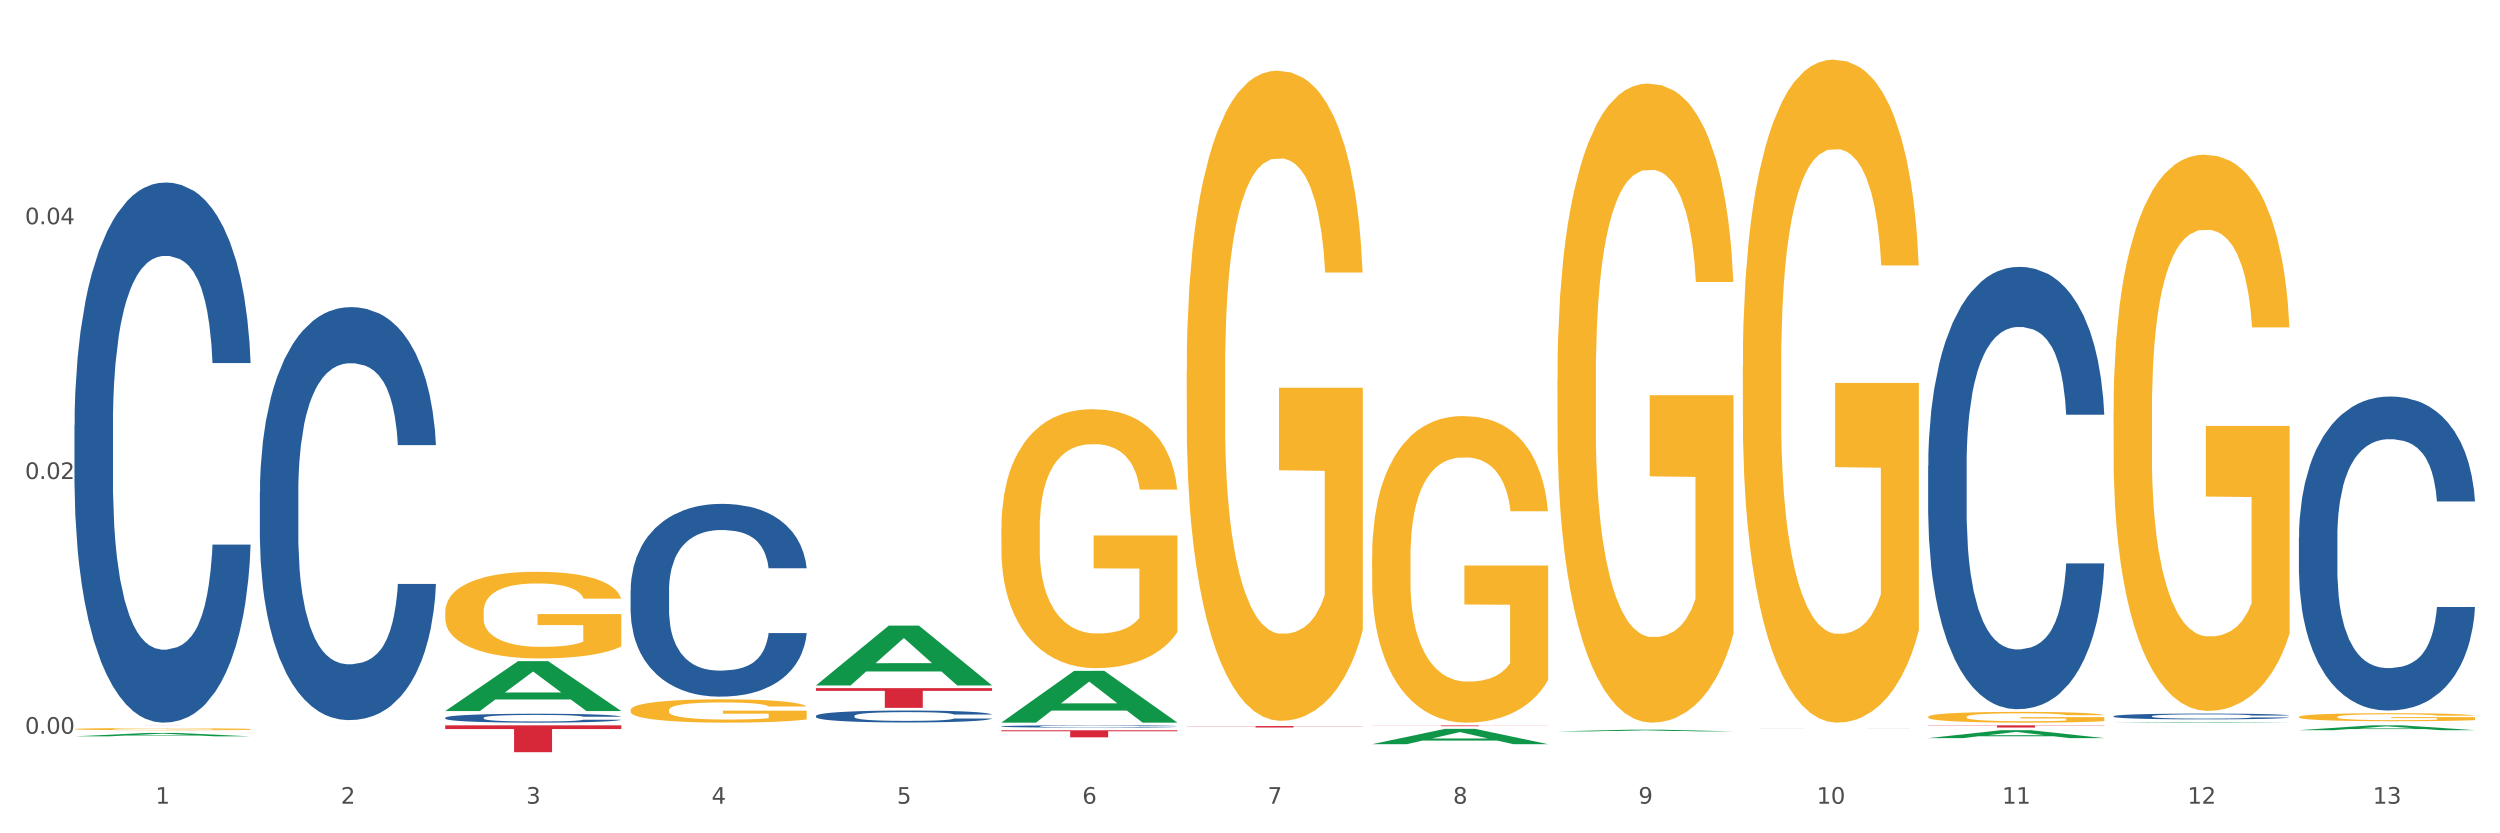 <?xml version="1.0" encoding="utf-8" standalone="no"?>
<!DOCTYPE svg PUBLIC "-//W3C//DTD SVG 1.1//EN"
  "http://www.w3.org/Graphics/SVG/1.1/DTD/svg11.dtd">
<svg xmlns:xlink="http://www.w3.org/1999/xlink" width="1080pt" height="360pt" viewBox="0 0 1080 360" xmlns="http://www.w3.org/2000/svg" version="1.1">
 <rect x="0" y="0" width="1080" height="360" fill="#333333" stroke="none"/>
 <defs>
  <style type="text/css">*{stroke-linejoin: round; stroke-linecap: butt}</style>
 </defs>
 <g id="figure_1">
  <g id="patch_1">
   <path d="M 0 360 
L 1080 360 
L 1080 0 
L 0 0 
z
" style="fill: #ffffff; stroke: #ffffff; stroke-linejoin: miter"/>
  </g>
  <g id="axes_1">
   <g id="matplotlib.axis_1">
    <g id="xtick_1">
     <g id="text_1">
      <!-- 1 -->
      <g style="fill: #4d4d4d" transform="translate(67.159 347.204) scale(0.096 -0.096)">
       <defs>
        <path id="DejaVuSans-31" d="M 794 531 
L 1825 531 
L 1825 4091 
L 703 3866 
L 703 4441 
L 1819 4666 
L 2450 4666 
L 2450 531 
L 3481 531 
L 3481 0 
L 794 0 
L 794 531 
z
" transform="scale(0.016)"/>
       </defs>
       <use xlink:href="#DejaVuSans-31"/>
      </g>
     </g>
    </g>
    <g id="xtick_2">
     <g id="text_2">
      <!-- 2 -->
      <g style="fill: #4d4d4d" transform="translate(147.238 347.204) scale(0.096 -0.096)">
       <defs>
        <path id="DejaVuSans-32" d="M 1228 531 
L 3431 531 
L 3431 0 
L 469 0 
L 469 531 
Q 828 903 1448 1529 
Q 2069 2156 2228 2338 
Q 2531 2678 2651 2914 
Q 2772 3150 2772 3378 
Q 2772 3750 2511 3984 
Q 2250 4219 1831 4219 
Q 1534 4219 1204 4116 
Q 875 4013 500 3803 
L 500 4441 
Q 881 4594 1212 4672 
Q 1544 4750 1819 4750 
Q 2544 4750 2975 4387 
Q 3406 4025 3406 3419 
Q 3406 3131 3298 2873 
Q 3191 2616 2906 2266 
Q 2828 2175 2409 1742 
Q 1991 1309 1228 531 
z
" transform="scale(0.016)"/>
       </defs>
       <use xlink:href="#DejaVuSans-32"/>
      </g>
     </g>
    </g>
    <g id="xtick_3">
     <g id="text_3">
      <!-- 3 -->
      <g style="fill: #4d4d4d" transform="translate(227.317 347.204) scale(0.096 -0.096)">
       <defs>
        <path id="DejaVuSans-33" d="M 2597 2516 
Q 3050 2419 3304 2112 
Q 3559 1806 3559 1356 
Q 3559 666 3084 287 
Q 2609 -91 1734 -91 
Q 1441 -91 1130 -33 
Q 819 25 488 141 
L 488 750 
Q 750 597 1062 519 
Q 1375 441 1716 441 
Q 2309 441 2620 675 
Q 2931 909 2931 1356 
Q 2931 1769 2642 2001 
Q 2353 2234 1838 2234 
L 1294 2234 
L 1294 2753 
L 1863 2753 
Q 2328 2753 2575 2939 
Q 2822 3125 2822 3475 
Q 2822 3834 2567 4026 
Q 2313 4219 1838 4219 
Q 1578 4219 1281 4162 
Q 984 4106 628 3988 
L 628 4550 
Q 988 4650 1302 4700 
Q 1616 4750 1894 4750 
Q 2613 4750 3031 4423 
Q 3450 4097 3450 3541 
Q 3450 3153 3228 2886 
Q 3006 2619 2597 2516 
z
" transform="scale(0.016)"/>
       </defs>
       <use xlink:href="#DejaVuSans-33"/>
      </g>
     </g>
    </g>
    <g id="xtick_4">
     <g id="text_4">
      <!-- 4 -->
      <g style="fill: #4d4d4d" transform="translate(307.396 347.204) scale(0.096 -0.096)">
       <defs>
        <path id="DejaVuSans-34" d="M 2419 4116 
L 825 1625 
L 2419 1625 
L 2419 4116 
z
M 2253 4666 
L 3047 4666 
L 3047 1625 
L 3713 1625 
L 3713 1100 
L 3047 1100 
L 3047 0 
L 2419 0 
L 2419 1100 
L 313 1100 
L 313 1709 
L 2253 4666 
z
" transform="scale(0.016)"/>
       </defs>
       <use xlink:href="#DejaVuSans-34"/>
      </g>
     </g>
    </g>
    <g id="xtick_5">
     <g id="text_5">
      <!-- 5 -->
      <g style="fill: #4d4d4d" transform="translate(387.475 347.204) scale(0.096 -0.096)">
       <defs>
        <path id="DejaVuSans-35" d="M 691 4666 
L 3169 4666 
L 3169 4134 
L 1269 4134 
L 1269 2991 
Q 1406 3038 1543 3061 
Q 1681 3084 1819 3084 
Q 2600 3084 3056 2656 
Q 3513 2228 3513 1497 
Q 3513 744 3044 326 
Q 2575 -91 1722 -91 
Q 1428 -91 1123 -41 
Q 819 9 494 109 
L 494 744 
Q 775 591 1075 516 
Q 1375 441 1709 441 
Q 2250 441 2565 725 
Q 2881 1009 2881 1497 
Q 2881 1984 2565 2268 
Q 2250 2553 1709 2553 
Q 1456 2553 1204 2497 
Q 953 2441 691 2322 
L 691 4666 
z
" transform="scale(0.016)"/>
       </defs>
       <use xlink:href="#DejaVuSans-35"/>
      </g>
     </g>
    </g>
    <g id="xtick_6">
     <g id="text_6">
      <!-- 6 -->
      <g style="fill: #4d4d4d" transform="translate(467.554 347.204) scale(0.096 -0.096)">
       <defs>
        <path id="DejaVuSans-36" d="M 2113 2584 
Q 1688 2584 1439 2293 
Q 1191 2003 1191 1497 
Q 1191 994 1439 701 
Q 1688 409 2113 409 
Q 2538 409 2786 701 
Q 3034 994 3034 1497 
Q 3034 2003 2786 2293 
Q 2538 2584 2113 2584 
z
M 3366 4563 
L 3366 3988 
Q 3128 4100 2886 4159 
Q 2644 4219 2406 4219 
Q 1781 4219 1451 3797 
Q 1122 3375 1075 2522 
Q 1259 2794 1537 2939 
Q 1816 3084 2150 3084 
Q 2853 3084 3261 2657 
Q 3669 2231 3669 1497 
Q 3669 778 3244 343 
Q 2819 -91 2113 -91 
Q 1303 -91 875 529 
Q 447 1150 447 2328 
Q 447 3434 972 4092 
Q 1497 4750 2381 4750 
Q 2619 4750 2861 4703 
Q 3103 4656 3366 4563 
z
" transform="scale(0.016)"/>
       </defs>
       <use xlink:href="#DejaVuSans-36"/>
      </g>
     </g>
    </g>
    <g id="xtick_7">
     <g id="text_7">
      <!-- 7 -->
      <g style="fill: #4d4d4d" transform="translate(547.634 347.204) scale(0.096 -0.096)">
       <defs>
        <path id="DejaVuSans-37" d="M 525 4666 
L 3525 4666 
L 3525 4397 
L 1831 0 
L 1172 0 
L 2766 4134 
L 525 4134 
L 525 4666 
z
" transform="scale(0.016)"/>
       </defs>
       <use xlink:href="#DejaVuSans-37"/>
      </g>
     </g>
    </g>
    <g id="xtick_8">
     <g id="text_8">
      <!-- 8 -->
      <g style="fill: #4d4d4d" transform="translate(627.713 347.204) scale(0.096 -0.096)">
       <defs>
        <path id="DejaVuSans-38" d="M 2034 2216 
Q 1584 2216 1326 1975 
Q 1069 1734 1069 1313 
Q 1069 891 1326 650 
Q 1584 409 2034 409 
Q 2484 409 2743 651 
Q 3003 894 3003 1313 
Q 3003 1734 2745 1975 
Q 2488 2216 2034 2216 
z
M 1403 2484 
Q 997 2584 770 2862 
Q 544 3141 544 3541 
Q 544 4100 942 4425 
Q 1341 4750 2034 4750 
Q 2731 4750 3128 4425 
Q 3525 4100 3525 3541 
Q 3525 3141 3298 2862 
Q 3072 2584 2669 2484 
Q 3125 2378 3379 2068 
Q 3634 1759 3634 1313 
Q 3634 634 3220 271 
Q 2806 -91 2034 -91 
Q 1263 -91 848 271 
Q 434 634 434 1313 
Q 434 1759 690 2068 
Q 947 2378 1403 2484 
z
M 1172 3481 
Q 1172 3119 1398 2916 
Q 1625 2713 2034 2713 
Q 2441 2713 2670 2916 
Q 2900 3119 2900 3481 
Q 2900 3844 2670 4047 
Q 2441 4250 2034 4250 
Q 1625 4250 1398 4047 
Q 1172 3844 1172 3481 
z
" transform="scale(0.016)"/>
       </defs>
       <use xlink:href="#DejaVuSans-38"/>
      </g>
     </g>
    </g>
    <g id="xtick_9">
     <g id="text_9">
      <!-- 9 -->
      <g style="fill: #4d4d4d" transform="translate(707.792 347.204) scale(0.096 -0.096)">
       <defs>
        <path id="DejaVuSans-39" d="M 703 97 
L 703 672 
Q 941 559 1184 500 
Q 1428 441 1663 441 
Q 2288 441 2617 861 
Q 2947 1281 2994 2138 
Q 2813 1869 2534 1725 
Q 2256 1581 1919 1581 
Q 1219 1581 811 2004 
Q 403 2428 403 3163 
Q 403 3881 828 4315 
Q 1253 4750 1959 4750 
Q 2769 4750 3195 4129 
Q 3622 3509 3622 2328 
Q 3622 1225 3098 567 
Q 2575 -91 1691 -91 
Q 1453 -91 1209 -44 
Q 966 3 703 97 
z
M 1959 2075 
Q 2384 2075 2632 2365 
Q 2881 2656 2881 3163 
Q 2881 3666 2632 3958 
Q 2384 4250 1959 4250 
Q 1534 4250 1286 3958 
Q 1038 3666 1038 3163 
Q 1038 2656 1286 2365 
Q 1534 2075 1959 2075 
z
" transform="scale(0.016)"/>
       </defs>
       <use xlink:href="#DejaVuSans-39"/>
      </g>
     </g>
    </g>
    <g id="xtick_10">
     <g id="text_10">
      <!-- 10 -->
      <g style="fill: #4d4d4d" transform="translate(784.817 347.204) scale(0.096 -0.096)">
       <defs>
        <path id="DejaVuSans-30" d="M 2034 4250 
Q 1547 4250 1301 3770 
Q 1056 3291 1056 2328 
Q 1056 1369 1301 889 
Q 1547 409 2034 409 
Q 2525 409 2770 889 
Q 3016 1369 3016 2328 
Q 3016 3291 2770 3770 
Q 2525 4250 2034 4250 
z
M 2034 4750 
Q 2819 4750 3233 4129 
Q 3647 3509 3647 2328 
Q 3647 1150 3233 529 
Q 2819 -91 2034 -91 
Q 1250 -91 836 529 
Q 422 1150 422 2328 
Q 422 3509 836 4129 
Q 1250 4750 2034 4750 
z
" transform="scale(0.016)"/>
       </defs>
       <use xlink:href="#DejaVuSans-31"/>
       <use xlink:href="#DejaVuSans-30" transform="translate(63.623 0)"/>
      </g>
     </g>
    </g>
    <g id="xtick_11">
     <g id="text_11">
      <!-- 11 -->
      <g style="fill: #4d4d4d" transform="translate(864.896 347.204) scale(0.096 -0.096)">
       <use xlink:href="#DejaVuSans-31"/>
       <use xlink:href="#DejaVuSans-31" transform="translate(63.623 0)"/>
      </g>
     </g>
    </g>
    <g id="xtick_12">
     <g id="text_12">
      <!-- 12 -->
      <g style="fill: #4d4d4d" transform="translate(944.975 347.204) scale(0.096 -0.096)">
       <use xlink:href="#DejaVuSans-31"/>
       <use xlink:href="#DejaVuSans-32" transform="translate(63.623 0)"/>
      </g>
     </g>
    </g>
    <g id="xtick_13">
     <g id="text_13">
      <!-- 13 -->
      <g style="fill: #4d4d4d" transform="translate(1025.054 347.204) scale(0.096 -0.096)">
       <use xlink:href="#DejaVuSans-31"/>
       <use xlink:href="#DejaVuSans-33" transform="translate(63.623 0)"/>
      </g>
     </g>
    </g>
    <g id="xtick_14"/>
    <g id="xtick_15"/>
    <g id="xtick_16"/>
    <g id="xtick_17"/>
    <g id="xtick_18"/>
    <g id="xtick_19"/>
    <g id="xtick_20"/>
    <g id="xtick_21"/>
    <g id="xtick_22"/>
    <g id="xtick_23"/>
    <g id="xtick_24"/>
    <g id="xtick_25"/>
   </g>
   <g id="matplotlib.axis_2">
    <g id="ytick_1">
     <g id="text_14">
      <!-- 0.00 -->
      <g style="fill: #4d4d4d" transform="translate(10.8 316.981) scale(0.096 -0.096)">
       <defs>
        <path id="DejaVuSans-2e" d="M 684 794 
L 1344 794 
L 1344 0 
L 684 0 
L 684 794 
z
" transform="scale(0.016)"/>
       </defs>
       <use xlink:href="#DejaVuSans-30"/>
       <use xlink:href="#DejaVuSans-2e" transform="translate(63.623 0)"/>
       <use xlink:href="#DejaVuSans-30" transform="translate(95.41 0)"/>
       <use xlink:href="#DejaVuSans-30" transform="translate(159.033 0)"/>
      </g>
     </g>
    </g>
    <g id="ytick_2">
     <g id="text_15">
      <!-- 0.02 -->
      <g style="fill: #4d4d4d" transform="translate(10.8 206.929) scale(0.096 -0.096)">
       <use xlink:href="#DejaVuSans-30"/>
       <use xlink:href="#DejaVuSans-2e" transform="translate(63.623 0)"/>
       <use xlink:href="#DejaVuSans-30" transform="translate(95.41 0)"/>
       <use xlink:href="#DejaVuSans-32" transform="translate(159.033 0)"/>
      </g>
     </g>
    </g>
    <g id="ytick_3">
     <g id="text_16">
      <!-- 0.04 -->
      <g style="fill: #4d4d4d" transform="translate(10.8 96.877) scale(0.096 -0.096)">
       <use xlink:href="#DejaVuSans-30"/>
       <use xlink:href="#DejaVuSans-2e" transform="translate(63.623 0)"/>
       <use xlink:href="#DejaVuSans-30" transform="translate(95.41 0)"/>
       <use xlink:href="#DejaVuSans-34" transform="translate(159.033 0)"/>
      </g>
     </g>
    </g>
    <g id="ytick_4"/>
    <g id="ytick_5"/>
    <g id="ytick_6"/>
   </g>
   <g id="PolyCollection_1">
    <path d="M 32.175 318.101 
L 32.253 318.1 
L 63.625 316.622 
L 76.644 316.621 
L 108.25 318.104 
L 93.192 318.104 
L 86.369 317.759 
L 53.978 317.759 
L 53.743 317.764 
L 47.155 318.104 
L 32.175 318.104 
L 32.175 318.101 
L 58.056 317.552 
L 82.291 317.551 
L 70.291 316.937 
L 70.134 316.934 
L 69.977 316.938 
L 57.978 317.551 
L 58.056 317.552 
L 32.175 318.101 
z
" clip-path="url(#p689930f417)" style="fill: #109648"/>
    <path d="M 432.571 228.469 
L 432.661 228.367 
L 432.661 224.689 
L 432.84 221.522 
L 433.738 213.86 
L 435.086 207.526 
L 436.074 204.155 
L 437.062 201.396 
L 438.229 198.638 
L 439.666 195.778 
L 442.271 191.589 
L 443.888 189.443 
L 445.864 187.196 
L 449.456 183.927 
L 452.061 182.088 
L 454.756 180.555 
L 459.157 178.717 
L 462.031 177.899 
L 465.085 177.286 
L 468.767 176.878 
L 471.551 176.775 
L 477.659 177.082 
L 482.868 178.001 
L 485.383 178.717 
L 488.617 179.942 
L 490.323 180.76 
L 493.108 182.394 
L 495.982 184.54 
L 497.958 186.379 
L 500.922 189.852 
L 503.167 193.326 
L 505.233 197.616 
L 506.311 200.579 
L 507.119 203.338 
L 507.838 206.505 
L 508.556 211.51 
L 492.389 211.51 
L 491.76 207.935 
L 490.772 204.563 
L 489.335 201.294 
L 488.078 199.251 
L 485.922 196.697 
L 483.946 195.062 
L 481.88 193.836 
L 479.366 192.815 
L 477.39 192.304 
L 474.605 191.895 
L 469.126 191.998 
L 465.444 192.815 
L 462.929 193.836 
L 461.312 194.756 
L 459.875 195.778 
L 458.258 197.208 
L 456.372 199.353 
L 455.025 201.294 
L 453.678 203.746 
L 452.6 206.198 
L 451.612 209.059 
L 450.804 212.123 
L 450.175 215.29 
L 449.636 219.173 
L 449.187 225.609 
L 449.187 239.605 
L 449.367 242.772 
L 449.816 246.961 
L 450.355 250.128 
L 451.253 253.908 
L 452.061 256.462 
L 453.588 260.139 
L 455.295 263.204 
L 456.642 265.145 
L 457.989 266.78 
L 460.324 269.028 
L 462.929 270.866 
L 465.174 271.99 
L 468.228 273.012 
L 470.294 273.42 
L 472.09 273.625 
L 476.491 273.625 
L 479.635 273.318 
L 483.138 272.603 
L 485.832 271.684 
L 488.078 270.56 
L 490.593 268.721 
L 492.209 266.984 
L 492.209 245.632 
L 472.45 245.53 
L 472.45 231.33 
L 508.646 231.33 
L 508.646 273.012 
L 507.119 275.157 
L 505.413 277.098 
L 503.616 278.835 
L 500.922 280.98 
L 497.688 283.024 
L 494.814 284.454 
L 491.76 285.68 
L 488.168 286.804 
L 483.497 287.825 
L 480.623 288.234 
L 477.03 288.54 
L 472.809 288.643 
L 469.126 288.438 
L 465.534 287.927 
L 461.761 287.008 
L 458.079 285.68 
L 455.295 284.352 
L 452.51 282.717 
L 449.546 280.572 
L 447.211 278.529 
L 445.415 276.69 
L 443.439 274.34 
L 441.283 271.275 
L 439.666 268.517 
L 438.229 265.656 
L 436.702 261.978 
L 435.625 258.811 
L 434.547 254.827 
L 433.918 251.864 
L 433.199 247.267 
L 432.661 240.831 
L 432.571 228.469 
z
" clip-path="url(#p689930f417)" style="fill: #f7b32b"/>
    <path d="M 512.65 160.315 
L 512.74 160.059 
L 512.74 150.824 
L 512.919 142.873 
L 513.818 123.634 
L 515.165 107.731 
L 516.153 99.266 
L 517.141 92.34 
L 518.308 85.414 
L 519.745 78.232 
L 522.35 67.715 
L 523.967 62.328 
L 525.943 56.685 
L 529.536 48.476 
L 532.14 43.859 
L 534.835 40.012 
L 539.236 35.394 
L 542.11 33.342 
L 545.164 31.803 
L 548.846 30.777 
L 551.631 30.521 
L 557.738 31.29 
L 562.948 33.599 
L 565.462 35.394 
L 568.696 38.473 
L 570.402 40.525 
L 573.187 44.629 
L 576.061 50.016 
L 578.037 54.633 
L 581.001 63.354 
L 583.246 72.076 
L 585.312 82.849 
L 586.39 90.288 
L 587.198 97.214 
L 587.917 105.165 
L 588.635 117.735 
L 572.468 117.735 
L 571.839 108.757 
L 570.851 100.292 
L 569.414 92.083 
L 568.157 86.953 
L 566.001 80.54 
L 564.025 76.436 
L 561.96 73.358 
L 559.445 70.793 
L 557.469 69.51 
L 554.684 68.484 
L 549.206 68.741 
L 545.523 70.793 
L 543.008 73.358 
L 541.391 75.667 
L 539.954 78.232 
L 538.338 81.823 
L 536.451 87.21 
L 535.104 92.083 
L 533.757 98.24 
L 532.679 104.396 
L 531.691 111.578 
L 530.883 119.274 
L 530.254 127.225 
L 529.715 136.973 
L 529.266 153.133 
L 529.266 188.275 
L 529.446 196.227 
L 529.895 206.744 
L 530.434 214.696 
L 531.332 224.187 
L 532.14 230.6 
L 533.667 239.834 
L 535.374 247.529 
L 536.721 252.403 
L 538.068 256.507 
L 540.403 262.15 
L 543.008 266.768 
L 545.254 269.589 
L 548.307 272.154 
L 550.373 273.18 
L 552.169 273.693 
L 556.571 273.693 
L 559.714 272.924 
L 563.217 271.128 
L 565.912 268.82 
L 568.157 265.998 
L 570.672 261.381 
L 572.289 257.02 
L 572.289 203.409 
L 552.529 203.153 
L 552.529 167.498 
L 588.725 167.498 
L 588.725 272.154 
L 587.198 277.541 
L 585.492 282.415 
L 583.695 286.775 
L 581.001 292.162 
L 577.767 297.292 
L 574.893 300.884 
L 571.839 303.962 
L 568.247 306.783 
L 563.576 309.348 
L 560.702 310.375 
L 557.109 311.144 
L 552.888 311.401 
L 549.206 310.888 
L 545.613 309.605 
L 541.841 307.296 
L 538.158 303.962 
L 535.374 300.627 
L 532.589 296.523 
L 529.625 291.136 
L 527.29 286.006 
L 525.494 281.389 
L 523.518 275.489 
L 521.362 267.794 
L 519.745 260.868 
L 518.308 253.686 
L 516.781 244.451 
L 515.704 236.499 
L 514.626 226.495 
L 513.997 219.056 
L 513.279 207.513 
L 512.74 191.353 
L 512.65 160.315 
z
" clip-path="url(#p689930f417)" style="fill: #f7b32b"/>
    <path d="M 592.729 240.936 
L 592.819 240.815 
L 592.819 236.46 
L 592.999 232.71 
L 593.897 223.638 
L 595.244 216.138 
L 596.232 212.146 
L 597.22 208.88 
L 598.388 205.614 
L 599.825 202.227 
L 602.429 197.268 
L 604.046 194.728 
L 606.022 192.066 
L 609.615 188.196 
L 612.219 186.018 
L 614.914 184.204 
L 619.315 182.026 
L 622.189 181.059 
L 625.243 180.333 
L 628.925 179.849 
L 631.71 179.728 
L 637.817 180.091 
L 643.027 181.18 
L 645.542 182.026 
L 648.775 183.478 
L 650.482 184.446 
L 653.266 186.381 
L 656.14 188.921 
L 658.116 191.099 
L 661.08 195.211 
L 663.325 199.324 
L 665.391 204.405 
L 666.469 207.913 
L 667.277 211.179 
L 667.996 214.929 
L 668.714 220.856 
L 652.547 220.856 
L 651.919 216.622 
L 650.931 212.63 
L 649.494 208.759 
L 648.236 206.34 
L 646.08 203.316 
L 644.105 201.381 
L 642.039 199.929 
L 639.524 198.719 
L 637.548 198.115 
L 634.764 197.631 
L 629.285 197.752 
L 625.602 198.719 
L 623.087 199.929 
L 621.471 201.018 
L 620.033 202.227 
L 618.417 203.921 
L 616.531 206.461 
L 615.183 208.759 
L 613.836 211.663 
L 612.758 214.566 
L 611.77 217.953 
L 610.962 221.582 
L 610.333 225.332 
L 609.794 229.928 
L 609.345 237.549 
L 609.345 254.121 
L 609.525 257.871 
L 609.974 262.83 
L 610.513 266.58 
L 611.411 271.056 
L 612.219 274.08 
L 613.746 278.435 
L 615.453 282.064 
L 616.8 284.362 
L 618.147 286.297 
L 620.483 288.959 
L 623.087 291.136 
L 625.333 292.467 
L 628.386 293.676 
L 630.452 294.16 
L 632.249 294.402 
L 636.65 294.402 
L 639.793 294.039 
L 643.296 293.192 
L 645.991 292.104 
L 648.236 290.773 
L 650.751 288.596 
L 652.368 286.539 
L 652.368 261.258 
L 632.608 261.137 
L 632.608 244.323 
L 668.804 244.323 
L 668.804 293.676 
L 667.277 296.217 
L 665.571 298.515 
L 663.774 300.571 
L 661.08 303.112 
L 657.847 305.531 
L 654.972 307.224 
L 651.919 308.676 
L 648.326 310.006 
L 643.655 311.216 
L 640.781 311.7 
L 637.189 312.063 
L 632.967 312.184 
L 629.285 311.942 
L 625.692 311.337 
L 621.92 310.248 
L 618.237 308.676 
L 615.453 307.103 
L 612.668 305.168 
L 609.705 302.628 
L 607.369 300.208 
L 605.573 298.031 
L 603.597 295.249 
L 601.441 291.62 
L 599.825 288.354 
L 598.388 284.967 
L 596.861 280.612 
L 595.783 276.862 
L 594.705 272.145 
L 594.076 268.637 
L 593.358 263.193 
L 592.819 255.573 
L 592.729 240.936 
z
" clip-path="url(#p689930f417)" style="fill: #f7b32b"/>
    <path d="M 672.808 163.672 
L 672.898 163.42 
L 672.898 154.342 
L 673.078 146.526 
L 673.976 127.615 
L 675.323 111.983 
L 676.311 103.662 
L 677.299 96.854 
L 678.467 90.046 
L 679.904 82.986 
L 682.508 72.648 
L 684.125 67.353 
L 686.101 61.806 
L 689.694 53.738 
L 692.299 49.199 
L 694.993 45.417 
L 699.394 40.878 
L 702.268 38.861 
L 705.322 37.348 
L 709.005 36.34 
L 711.789 36.088 
L 717.896 36.844 
L 723.106 39.113 
L 725.621 40.878 
L 728.854 43.904 
L 730.561 45.921 
L 733.345 49.955 
L 736.219 55.25 
L 738.195 59.789 
L 741.159 68.362 
L 743.405 76.935 
L 745.47 87.525 
L 746.548 94.837 
L 747.357 101.645 
L 748.075 109.461 
L 748.794 121.816 
L 732.626 121.816 
L 731.998 112.991 
L 731.01 104.67 
L 729.573 96.602 
L 728.315 91.559 
L 726.16 85.255 
L 724.184 81.221 
L 722.118 78.195 
L 719.603 75.674 
L 717.627 74.413 
L 714.843 73.405 
L 709.364 73.657 
L 705.681 75.674 
L 703.166 78.195 
L 701.55 80.465 
L 700.113 82.986 
L 698.496 86.516 
L 696.61 91.811 
L 695.263 96.602 
L 693.915 102.653 
L 692.837 108.705 
L 691.849 115.765 
L 691.041 123.329 
L 690.412 131.145 
L 689.873 140.727 
L 689.424 156.612 
L 689.424 191.155 
L 689.604 198.972 
L 690.053 209.31 
L 690.592 217.126 
L 691.49 226.455 
L 692.299 232.759 
L 693.825 241.836 
L 695.532 249.4 
L 696.879 254.191 
L 698.226 258.225 
L 700.562 263.772 
L 703.166 268.311 
L 705.412 271.085 
L 708.466 273.606 
L 710.531 274.615 
L 712.328 275.119 
L 716.729 275.119 
L 719.872 274.362 
L 723.375 272.597 
L 726.07 270.328 
L 728.315 267.555 
L 730.83 263.016 
L 732.447 258.73 
L 732.447 206.032 
L 712.687 205.78 
L 712.687 170.732 
L 748.883 170.732 
L 748.883 273.606 
L 747.357 278.901 
L 745.65 283.692 
L 743.854 287.978 
L 741.159 293.273 
L 737.926 298.316 
L 735.052 301.846 
L 731.998 304.872 
L 728.405 307.645 
L 723.735 310.167 
L 720.86 311.175 
L 717.268 311.932 
L 713.046 312.184 
L 709.364 311.68 
L 705.771 310.419 
L 701.999 308.15 
L 698.316 304.872 
L 695.532 301.594 
L 692.748 297.56 
L 689.784 292.265 
L 687.448 287.222 
L 685.652 282.683 
L 683.676 276.884 
L 681.52 269.32 
L 679.904 262.512 
L 678.467 255.452 
L 676.94 246.375 
L 675.862 238.558 
L 674.784 228.725 
L 674.155 221.412 
L 673.437 210.066 
L 672.898 194.181 
L 672.808 163.672 
z
" clip-path="url(#p689930f417)" style="fill: #f7b32b"/>
    <path d="M 752.887 158.116 
L 752.977 157.855 
L 752.977 148.438 
L 753.157 140.329 
L 754.055 120.711 
L 755.402 104.493 
L 756.39 95.862 
L 757.378 88.799 
L 758.546 81.736 
L 759.983 74.412 
L 762.588 63.688 
L 764.204 58.195 
L 766.18 52.44 
L 769.773 44.07 
L 772.378 39.361 
L 775.072 35.438 
L 779.473 30.729 
L 782.347 28.637 
L 785.401 27.067 
L 789.084 26.021 
L 791.868 25.759 
L 797.976 26.544 
L 803.185 28.898 
L 805.7 30.729 
L 808.933 33.868 
L 810.64 35.961 
L 813.424 40.146 
L 816.298 45.639 
L 818.274 50.348 
L 821.238 59.241 
L 823.484 68.135 
L 825.549 79.121 
L 826.627 86.706 
L 827.436 93.769 
L 828.154 101.878 
L 828.873 114.695 
L 812.706 114.695 
L 812.077 105.54 
L 811.089 96.908 
L 809.652 88.537 
L 808.394 83.306 
L 806.239 76.767 
L 804.263 72.581 
L 802.197 69.442 
L 799.682 66.827 
L 797.706 65.519 
L 794.922 64.473 
L 789.443 64.734 
L 785.76 66.827 
L 783.246 69.442 
L 781.629 71.797 
L 780.192 74.412 
L 778.575 78.074 
L 776.689 83.568 
L 775.342 88.537 
L 773.994 94.815 
L 772.917 101.093 
L 771.929 108.417 
L 771.12 116.264 
L 770.492 124.373 
L 769.953 134.313 
L 769.504 150.792 
L 769.504 186.628 
L 769.683 194.737 
L 770.132 205.461 
L 770.671 213.57 
L 771.569 223.248 
L 772.378 229.788 
L 773.905 239.204 
L 775.611 247.052 
L 776.958 252.022 
L 778.306 256.207 
L 780.641 261.961 
L 783.246 266.67 
L 785.491 269.547 
L 788.545 272.163 
L 790.611 273.209 
L 792.407 273.732 
L 796.808 273.732 
L 799.952 272.948 
L 803.454 271.117 
L 806.149 268.762 
L 808.394 265.885 
L 810.909 261.177 
L 812.526 256.73 
L 812.526 202.061 
L 792.766 201.799 
L 792.766 165.44 
L 828.963 165.44 
L 828.963 272.163 
L 827.436 277.656 
L 825.729 282.626 
L 823.933 287.073 
L 821.238 292.566 
L 818.005 297.797 
L 815.131 301.459 
L 812.077 304.598 
L 808.484 307.475 
L 803.814 310.091 
L 800.94 311.138 
L 797.347 311.922 
L 793.125 312.184 
L 789.443 311.661 
L 785.85 310.353 
L 782.078 307.999 
L 778.395 304.598 
L 775.611 301.198 
L 772.827 297.012 
L 769.863 291.519 
L 767.528 286.288 
L 765.731 281.58 
L 763.755 275.563 
L 761.6 267.716 
L 759.983 260.654 
L 758.546 253.33 
L 757.019 243.913 
L 755.941 235.804 
L 754.863 225.603 
L 754.235 218.017 
L 753.516 206.246 
L 752.977 189.767 
L 752.887 158.116 
z
" clip-path="url(#p689930f417)" style="fill: #f7b32b"/>
    <path d="M 832.967 309.681 
L 833.056 309.677 
L 833.056 309.524 
L 833.236 309.392 
L 834.134 309.074 
L 835.481 308.81 
L 836.469 308.67 
L 837.457 308.555 
L 838.625 308.441 
L 840.062 308.322 
L 842.667 308.147 
L 844.283 308.058 
L 846.259 307.965 
L 849.852 307.829 
L 852.457 307.752 
L 855.151 307.688 
L 859.552 307.612 
L 862.427 307.578 
L 865.48 307.553 
L 869.163 307.536 
L 871.947 307.531 
L 878.055 307.544 
L 883.264 307.582 
L 885.779 307.612 
L 889.012 307.663 
L 890.719 307.697 
L 893.503 307.765 
L 896.377 307.854 
L 898.353 307.931 
L 901.317 308.075 
L 903.563 308.22 
L 905.629 308.398 
L 906.706 308.521 
L 907.515 308.636 
L 908.233 308.768 
L 908.952 308.976 
L 892.785 308.976 
L 892.156 308.827 
L 891.168 308.687 
L 889.731 308.551 
L 888.474 308.466 
L 886.318 308.36 
L 884.342 308.292 
L 882.276 308.241 
L 879.761 308.198 
L 877.785 308.177 
L 875.001 308.16 
L 869.522 308.164 
L 865.84 308.198 
L 863.325 308.241 
L 861.708 308.279 
L 860.271 308.322 
L 858.654 308.381 
L 856.768 308.47 
L 855.421 308.551 
L 854.074 308.653 
L 852.996 308.755 
L 852.008 308.874 
L 851.199 309.001 
L 850.571 309.133 
L 850.032 309.295 
L 849.583 309.562 
L 849.583 310.144 
L 849.762 310.276 
L 850.211 310.45 
L 850.75 310.582 
L 851.648 310.739 
L 852.457 310.845 
L 853.984 310.998 
L 855.69 311.126 
L 857.038 311.207 
L 858.385 311.275 
L 860.72 311.368 
L 863.325 311.445 
L 865.57 311.491 
L 868.624 311.534 
L 870.69 311.551 
L 872.486 311.559 
L 876.887 311.559 
L 880.031 311.546 
L 883.534 311.517 
L 886.228 311.479 
L 888.474 311.432 
L 890.988 311.355 
L 892.605 311.283 
L 892.605 310.395 
L 872.845 310.391 
L 872.845 309.8 
L 909.042 309.8 
L 909.042 311.534 
L 907.515 311.623 
L 905.808 311.704 
L 904.012 311.776 
L 901.317 311.865 
L 898.084 311.95 
L 895.21 312.01 
L 892.156 312.061 
L 888.563 312.107 
L 883.893 312.15 
L 881.019 312.167 
L 877.426 312.18 
L 873.205 312.184 
L 869.522 312.175 
L 865.929 312.154 
L 862.157 312.116 
L 858.475 312.061 
L 855.69 312.005 
L 852.906 311.937 
L 849.942 311.848 
L 847.607 311.763 
L 845.81 311.687 
L 843.834 311.589 
L 841.679 311.462 
L 840.062 311.347 
L 838.625 311.228 
L 837.098 311.075 
L 836.02 310.943 
L 834.942 310.777 
L 834.314 310.654 
L 833.595 310.463 
L 833.056 310.195 
L 832.967 309.681 
z
" clip-path="url(#p689930f417)" style="fill: #f7b32b"/>
    <path d="M 913.046 177.861 
L 913.135 177.641 
L 913.135 169.741 
L 913.315 162.938 
L 914.213 146.479 
L 915.561 132.872 
L 916.549 125.63 
L 917.537 119.705 
L 918.704 113.78 
L 920.141 107.635 
L 922.746 98.637 
L 924.363 94.029 
L 926.339 89.201 
L 929.931 82.178 
L 932.536 78.228 
L 935.231 74.936 
L 939.632 70.986 
L 942.506 69.231 
L 945.559 67.914 
L 949.242 67.036 
L 952.026 66.817 
L 958.134 67.475 
L 963.343 69.45 
L 965.858 70.986 
L 969.092 73.62 
L 970.798 75.375 
L 973.582 78.887 
L 976.457 83.495 
L 978.433 87.445 
L 981.397 94.907 
L 983.642 102.368 
L 985.708 111.585 
L 986.786 117.949 
L 987.594 123.875 
L 988.312 130.678 
L 989.031 141.431 
L 972.864 141.431 
L 972.235 133.75 
L 971.247 126.508 
L 969.81 119.486 
L 968.553 115.097 
L 966.397 109.61 
L 964.421 106.099 
L 962.355 103.465 
L 959.84 101.271 
L 957.864 100.174 
L 955.08 99.296 
L 949.601 99.515 
L 945.919 101.271 
L 943.404 103.465 
L 941.787 105.441 
L 940.35 107.635 
L 938.733 110.707 
L 936.847 115.316 
L 935.5 119.486 
L 934.153 124.753 
L 933.075 130.019 
L 932.087 136.164 
L 931.279 142.748 
L 930.65 149.551 
L 930.111 157.89 
L 929.662 171.716 
L 929.662 201.781 
L 929.841 208.584 
L 930.291 217.582 
L 930.829 224.385 
L 931.728 232.505 
L 932.536 237.991 
L 934.063 245.891 
L 935.769 252.475 
L 937.117 256.645 
L 938.464 260.156 
L 940.799 264.984 
L 943.404 268.934 
L 945.649 271.348 
L 948.703 273.543 
L 950.769 274.421 
L 952.565 274.859 
L 956.966 274.859 
L 960.11 274.201 
L 963.613 272.665 
L 966.307 270.69 
L 968.553 268.276 
L 971.068 264.326 
L 972.684 260.595 
L 972.684 214.729 
L 952.925 214.509 
L 952.925 184.005 
L 989.121 184.005 
L 989.121 273.543 
L 987.594 278.151 
L 985.887 282.321 
L 984.091 286.052 
L 981.397 290.66 
L 978.163 295.049 
L 975.289 298.122 
L 972.235 300.755 
L 968.643 303.169 
L 963.972 305.364 
L 961.098 306.241 
L 957.505 306.9 
L 953.284 307.119 
L 949.601 306.68 
L 946.009 305.583 
L 942.236 303.608 
L 938.554 300.755 
L 935.769 297.902 
L 932.985 294.391 
L 930.021 289.782 
L 927.686 285.393 
L 925.89 281.443 
L 923.914 276.396 
L 921.758 269.812 
L 920.141 263.887 
L 918.704 257.742 
L 917.177 249.842 
L 916.099 243.039 
L 915.022 234.48 
L 914.393 228.116 
L 913.674 218.24 
L 913.135 204.415 
L 913.046 177.861 
z
" clip-path="url(#p689930f417)" style="fill: #f7b32b"/>
    <path d="M 993.125 309.708 
L 993.215 309.705 
L 993.215 309.59 
L 993.394 309.492 
L 994.292 309.254 
L 995.64 309.058 
L 996.628 308.953 
L 997.616 308.867 
L 998.783 308.782 
L 1000.22 308.693 
L 1002.825 308.563 
L 1004.442 308.497 
L 1006.418 308.427 
L 1010.01 308.325 
L 1012.615 308.268 
L 1015.31 308.221 
L 1019.711 308.164 
L 1022.585 308.138 
L 1025.639 308.119 
L 1029.321 308.107 
L 1032.105 308.103 
L 1038.213 308.113 
L 1043.422 308.141 
L 1045.937 308.164 
L 1049.171 308.202 
L 1050.877 308.227 
L 1053.662 308.278 
L 1056.536 308.344 
L 1058.512 308.401 
L 1061.476 308.509 
L 1063.721 308.617 
L 1065.787 308.75 
L 1066.865 308.842 
L 1067.673 308.928 
L 1068.392 309.026 
L 1069.11 309.181 
L 1052.943 309.181 
L 1052.314 309.07 
L 1051.326 308.966 
L 1049.889 308.864 
L 1048.632 308.801 
L 1046.476 308.722 
L 1044.5 308.671 
L 1042.434 308.633 
L 1039.92 308.601 
L 1037.944 308.585 
L 1035.159 308.573 
L 1029.68 308.576 
L 1025.998 308.601 
L 1023.483 308.633 
L 1021.866 308.661 
L 1020.429 308.693 
L 1018.813 308.737 
L 1016.926 308.804 
L 1015.579 308.864 
L 1014.232 308.94 
L 1013.154 309.017 
L 1012.166 309.105 
L 1011.358 309.2 
L 1010.729 309.299 
L 1010.19 309.419 
L 1009.741 309.619 
L 1009.741 310.053 
L 1009.921 310.152 
L 1010.37 310.282 
L 1010.909 310.38 
L 1011.807 310.497 
L 1012.615 310.577 
L 1014.142 310.691 
L 1015.849 310.786 
L 1017.196 310.846 
L 1018.543 310.897 
L 1020.878 310.967 
L 1023.483 311.024 
L 1025.728 311.058 
L 1028.782 311.09 
L 1030.848 311.103 
L 1032.644 311.109 
L 1037.045 311.109 
L 1040.189 311.1 
L 1043.692 311.077 
L 1046.386 311.049 
L 1048.632 311.014 
L 1051.147 310.957 
L 1052.763 310.903 
L 1052.763 310.24 
L 1033.004 310.237 
L 1033.004 309.797 
L 1069.2 309.797 
L 1069.2 311.09 
L 1067.673 311.157 
L 1065.967 311.217 
L 1064.17 311.271 
L 1061.476 311.337 
L 1058.242 311.401 
L 1055.368 311.445 
L 1052.314 311.483 
L 1048.722 311.518 
L 1044.051 311.55 
L 1041.177 311.563 
L 1037.584 311.572 
L 1033.363 311.575 
L 1029.68 311.569 
L 1026.088 311.553 
L 1022.315 311.525 
L 1018.633 311.483 
L 1015.849 311.442 
L 1013.064 311.391 
L 1010.1 311.325 
L 1007.765 311.261 
L 1005.969 311.204 
L 1003.993 311.131 
L 1001.837 311.036 
L 1000.22 310.951 
L 998.783 310.862 
L 997.256 310.748 
L 996.179 310.649 
L 995.101 310.526 
L 994.472 310.434 
L 993.754 310.291 
L 993.215 310.091 
L 993.125 309.708 
z
" clip-path="url(#p689930f417)" style="fill: #f7b32b"/>
    <path d="M 592.729 313.394 
L 668.804 313.394 
L 668.804 313.439 
L 638.879 313.439 
L 638.879 313.718 
L 622.474 313.718 
L 622.474 313.439 
L 592.729 313.439 
L 592.729 313.394 
L 592.729 313.394 
z
" clip-path="url(#p689930f417)" style="fill: #d62839"/>
    <path d="M 512.65 313.664 
L 588.725 313.664 
L 588.725 313.75 
L 558.8 313.75 
L 558.8 314.281 
L 542.395 314.281 
L 542.395 313.75 
L 512.65 313.75 
L 512.65 313.665 
L 512.65 313.664 
z
" clip-path="url(#p689930f417)" style="fill: #d62839"/>
    <path d="M 432.571 315.489 
L 508.646 315.489 
L 508.646 315.91 
L 478.721 315.913 
L 478.721 318.519 
L 462.316 318.519 
L 462.316 315.913 
L 432.571 315.91 
L 432.571 315.492 
L 432.571 315.489 
z
" clip-path="url(#p689930f417)" style="fill: #d62839"/>
    <path d="M 352.492 297.26 
L 428.567 297.26 
L 428.567 298.447 
L 398.641 298.455 
L 398.641 305.8 
L 382.237 305.8 
L 382.237 298.455 
L 352.492 298.447 
L 352.492 297.268 
L 352.492 297.26 
z
" clip-path="url(#p689930f417)" style="fill: #d62839"/>
    <path d="M 272.412 306.763 
L 272.502 306.754 
L 272.502 306.423 
L 272.682 306.137 
L 273.58 305.447 
L 274.927 304.876 
L 275.915 304.573 
L 276.903 304.324 
L 278.071 304.076 
L 279.508 303.818 
L 282.113 303.441 
L 283.729 303.247 
L 285.705 303.045 
L 289.298 302.75 
L 291.903 302.585 
L 294.597 302.447 
L 298.998 302.281 
L 301.873 302.207 
L 304.926 302.152 
L 308.609 302.115 
L 311.393 302.106 
L 317.501 302.134 
L 322.71 302.217 
L 325.225 302.281 
L 328.458 302.391 
L 330.165 302.465 
L 332.949 302.612 
L 335.823 302.806 
L 337.799 302.971 
L 340.763 303.284 
L 343.009 303.597 
L 345.075 303.984 
L 346.152 304.251 
L 346.961 304.499 
L 347.679 304.784 
L 348.398 305.235 
L 332.231 305.235 
L 331.602 304.913 
L 330.614 304.609 
L 329.177 304.315 
L 327.919 304.131 
L 325.764 303.901 
L 323.788 303.754 
L 321.722 303.643 
L 319.207 303.551 
L 317.231 303.505 
L 314.447 303.468 
L 308.968 303.477 
L 305.286 303.551 
L 302.771 303.643 
L 301.154 303.726 
L 299.717 303.818 
L 298.1 303.947 
L 296.214 304.14 
L 294.867 304.315 
L 293.52 304.536 
L 292.442 304.757 
L 291.454 305.014 
L 290.645 305.291 
L 290.017 305.576 
L 289.478 305.926 
L 289.029 306.505 
L 289.029 307.766 
L 289.208 308.052 
L 289.657 308.429 
L 290.196 308.714 
L 291.094 309.055 
L 291.903 309.285 
L 293.43 309.616 
L 295.136 309.892 
L 296.483 310.067 
L 297.831 310.214 
L 300.166 310.417 
L 302.771 310.582 
L 305.016 310.684 
L 308.07 310.776 
L 310.136 310.813 
L 311.932 310.831 
L 316.333 310.831 
L 319.477 310.803 
L 322.98 310.739 
L 325.674 310.656 
L 327.919 310.555 
L 330.434 310.389 
L 332.051 310.233 
L 332.051 308.309 
L 312.291 308.3 
L 312.291 307.021 
L 348.488 307.021 
L 348.488 310.776 
L 346.961 310.969 
L 345.254 311.144 
L 343.458 311.3 
L 340.763 311.494 
L 337.53 311.678 
L 334.656 311.806 
L 331.602 311.917 
L 328.009 312.018 
L 323.339 312.11 
L 320.465 312.147 
L 316.872 312.175 
L 312.651 312.184 
L 308.968 312.165 
L 305.375 312.119 
L 301.603 312.037 
L 297.921 311.917 
L 295.136 311.797 
L 292.352 311.65 
L 289.388 311.457 
L 287.053 311.273 
L 285.256 311.107 
L 283.28 310.895 
L 281.125 310.619 
L 279.508 310.371 
L 278.071 310.113 
L 276.544 309.782 
L 275.466 309.496 
L 274.388 309.138 
L 273.76 308.871 
L 273.041 308.456 
L 272.502 307.877 
L 272.412 306.763 
z
" clip-path="url(#p689930f417)" style="fill: #f7b32b"/>
    <path d="M 192.333 313.334 
L 268.408 313.334 
L 268.408 314.948 
L 238.483 314.959 
L 238.483 324.95 
L 222.078 324.95 
L 222.078 314.959 
L 192.333 314.948 
L 192.333 313.345 
L 192.333 313.334 
z
" clip-path="url(#p689930f417)" style="fill: #d62839"/>
    <path d="M 32.175 313.334 
L 108.25 313.334 
L 108.25 313.338 
L 78.325 313.338 
L 78.325 313.36 
L 61.92 313.36 
L 61.92 313.338 
L 32.175 313.338 
L 32.175 313.334 
L 32.175 313.334 
z
" clip-path="url(#p689930f417)" style="fill: #d62839"/>
    <path d="M 32.175 314.954 
L 32.265 314.953 
L 32.265 314.921 
L 32.444 314.894 
L 33.343 314.828 
L 34.69 314.774 
L 35.678 314.745 
L 36.666 314.721 
L 37.833 314.698 
L 39.271 314.673 
L 41.875 314.637 
L 43.492 314.619 
L 45.468 314.599 
L 49.061 314.571 
L 51.665 314.556 
L 54.36 314.542 
L 58.761 314.527 
L 61.635 314.52 
L 64.689 314.514 
L 68.371 314.511 
L 71.156 314.51 
L 77.263 314.513 
L 82.473 314.52 
L 84.988 314.527 
L 88.221 314.537 
L 89.927 314.544 
L 92.712 314.558 
L 95.586 314.577 
L 97.562 314.592 
L 100.526 314.622 
L 102.771 314.652 
L 104.837 314.689 
L 105.915 314.714 
L 106.723 314.738 
L 107.442 314.765 
L 108.16 314.808 
L 91.993 314.808 
L 91.365 314.778 
L 90.377 314.749 
L 88.939 314.72 
L 87.682 314.703 
L 85.526 314.681 
L 83.55 314.667 
L 81.485 314.656 
L 78.97 314.648 
L 76.994 314.643 
L 74.209 314.64 
L 68.731 314.641 
L 65.048 314.648 
L 62.533 314.656 
L 60.917 314.664 
L 59.479 314.673 
L 57.863 314.685 
L 55.977 314.704 
L 54.629 314.72 
L 53.282 314.742 
L 52.204 314.763 
L 51.216 314.787 
L 50.408 314.813 
L 49.779 314.841 
L 49.24 314.874 
L 48.791 314.929 
L 48.791 315.049 
L 48.971 315.077 
L 49.42 315.113 
L 49.959 315.14 
L 50.857 315.172 
L 51.665 315.194 
L 53.192 315.226 
L 54.899 315.252 
L 56.246 315.269 
L 57.593 315.283 
L 59.929 315.302 
L 62.533 315.318 
L 64.779 315.328 
L 67.832 315.336 
L 69.898 315.34 
L 71.695 315.342 
L 76.096 315.342 
L 79.239 315.339 
L 82.742 315.333 
L 85.437 315.325 
L 87.682 315.315 
L 90.197 315.299 
L 91.814 315.285 
L 91.814 315.101 
L 72.054 315.1 
L 72.054 314.978 
L 108.25 314.978 
L 108.25 315.336 
L 106.723 315.355 
L 105.017 315.371 
L 103.22 315.386 
L 100.526 315.405 
L 97.292 315.422 
L 94.418 315.435 
L 91.365 315.445 
L 87.772 315.455 
L 83.101 315.464 
L 80.227 315.467 
L 76.635 315.47 
L 72.413 315.471 
L 68.731 315.469 
L 65.138 315.464 
L 61.366 315.457 
L 57.683 315.445 
L 54.899 315.434 
L 52.114 315.42 
L 49.15 315.401 
L 46.815 315.384 
L 45.019 315.368 
L 43.043 315.348 
L 40.887 315.321 
L 39.271 315.298 
L 37.833 315.273 
L 36.307 315.242 
L 35.229 315.214 
L 34.151 315.18 
L 33.522 315.155 
L 32.804 315.115 
L 32.265 315.06 
L 32.175 314.954 
z
" clip-path="url(#p689930f417)" style="fill: #f7b32b"/>
    <path d="M 32.175 183.686 
L 32.265 183.473 
L 32.265 177.506 
L 32.535 169.409 
L 33.524 154.492 
L 34.783 143.198 
L 36.941 129.986 
L 38.11 124.445 
L 39.639 118.265 
L 42.786 108.25 
L 46.383 99.726 
L 48.901 95.038 
L 50.789 92.054 
L 55.016 86.727 
L 57.443 84.383 
L 59.961 82.465 
L 62.119 81.186 
L 65.716 79.695 
L 68.594 79.055 
L 71.921 78.842 
L 74.709 79.055 
L 78.396 79.908 
L 83.791 82.465 
L 85.859 83.957 
L 88.647 86.514 
L 91.524 89.923 
L 93.862 93.333 
L 96.56 98.234 
L 99.348 104.627 
L 102.045 112.725 
L 103.934 120.183 
L 105.463 128.068 
L 106.811 137.657 
L 107.801 148.099 
L 108.25 156.836 
L 91.794 156.836 
L 91.345 148.951 
L 90.445 140.427 
L 89.546 134.674 
L 88.557 129.986 
L 87.028 124.658 
L 85.679 121.249 
L 83.431 117.2 
L 81.363 114.643 
L 79.655 113.151 
L 77.586 111.872 
L 73.18 110.594 
L 70.033 110.594 
L 68.054 111.02 
L 65.627 112.085 
L 63.558 113.577 
L 61.13 116.134 
L 59.242 118.904 
L 57.354 122.527 
L 56.274 125.084 
L 54.656 129.772 
L 53.577 133.608 
L 52.138 140.214 
L 51.329 144.902 
L 49.89 157.049 
L 49.26 165.999 
L 48.991 172.179 
L 48.811 178.998 
L 48.811 212.241 
L 49.35 227.158 
L 49.8 233.551 
L 50.519 240.796 
L 51.868 250.172 
L 53.847 259.336 
L 55.915 265.942 
L 57.623 269.991 
L 59.242 272.974 
L 60.861 275.318 
L 62.839 277.449 
L 64.457 278.728 
L 66.885 280.006 
L 69.763 280.645 
L 72.011 280.645 
L 76.597 279.58 
L 78.665 278.514 
L 80.644 277.023 
L 82.802 274.679 
L 84.51 272.122 
L 85.5 270.204 
L 87.118 266.155 
L 88.377 261.893 
L 89.456 256.992 
L 90.176 252.73 
L 90.985 246.337 
L 91.614 239.091 
L 91.794 235.256 
L 108.25 235.256 
L 107.89 242.927 
L 107.261 250.386 
L 106.002 260.401 
L 105.013 266.155 
L 103.484 273.187 
L 101.866 279.154 
L 99.618 285.76 
L 97.549 290.661 
L 95.391 294.923 
L 93.053 298.759 
L 88.827 304.086 
L 87.298 305.578 
L 84.061 308.135 
L 81.543 309.627 
L 77.856 311.118 
L 74.079 311.971 
L 70.123 312.184 
L 66.616 311.758 
L 62.749 310.479 
L 60.321 309.2 
L 57.623 307.283 
L 54.476 304.299 
L 51.509 300.677 
L 48.721 296.415 
L 46.113 291.513 
L 43.685 285.973 
L 40.538 276.81 
L 38.2 267.86 
L 36.491 259.549 
L 35.322 252.517 
L 34.153 243.566 
L 33.524 237.387 
L 32.535 222.47 
L 32.175 208.618 
L 32.175 183.686 
z
" clip-path="url(#p689930f417)" style="fill: #255c99"/>
    <path d="M 112.254 212.839 
L 112.344 212.676 
L 112.344 208.114 
L 112.614 201.922 
L 113.603 190.516 
L 114.862 181.88 
L 117.02 171.778 
L 118.189 167.542 
L 119.718 162.816 
L 122.865 155.158 
L 126.462 148.641 
L 128.98 145.056 
L 130.868 142.775 
L 135.095 138.701 
L 137.523 136.909 
L 140.04 135.442 
L 142.199 134.465 
L 145.796 133.324 
L 148.673 132.835 
L 152 132.672 
L 154.788 132.835 
L 158.475 133.487 
L 163.87 135.442 
L 165.938 136.583 
L 168.726 138.538 
L 171.604 141.145 
L 173.942 143.752 
L 176.639 147.5 
L 179.427 152.388 
L 182.125 158.58 
L 184.013 164.283 
L 185.542 170.312 
L 186.891 177.644 
L 187.88 185.628 
L 188.329 192.309 
L 171.873 192.309 
L 171.424 186.28 
L 170.525 179.762 
L 169.625 175.363 
L 168.636 171.778 
L 167.107 167.705 
L 165.759 165.098 
L 163.51 162.002 
L 161.442 160.046 
L 159.734 158.906 
L 157.665 157.928 
L 153.259 156.951 
L 150.112 156.951 
L 148.134 157.276 
L 145.706 158.091 
L 143.637 159.232 
L 141.209 161.187 
L 139.321 163.305 
L 137.433 166.075 
L 136.354 168.031 
L 134.735 171.615 
L 133.656 174.548 
L 132.217 179.599 
L 131.408 183.184 
L 129.969 192.472 
L 129.34 199.315 
L 129.07 204.04 
L 128.89 209.254 
L 128.89 234.673 
L 129.43 246.079 
L 129.879 250.967 
L 130.599 256.507 
L 131.947 263.677 
L 133.926 270.683 
L 135.994 275.734 
L 137.702 278.83 
L 139.321 281.111 
L 140.94 282.904 
L 142.918 284.533 
L 144.537 285.511 
L 146.965 286.488 
L 149.842 286.977 
L 152.09 286.977 
L 156.676 286.162 
L 158.745 285.348 
L 160.723 284.207 
L 162.881 282.415 
L 164.59 280.46 
L 165.579 278.993 
L 167.197 275.897 
L 168.456 272.638 
L 169.535 268.891 
L 170.255 265.632 
L 171.064 260.744 
L 171.694 255.204 
L 171.873 252.271 
L 188.329 252.271 
L 187.97 258.137 
L 187.34 263.84 
L 186.081 271.498 
L 185.092 275.897 
L 183.563 281.274 
L 181.945 285.837 
L 179.697 290.888 
L 177.628 294.635 
L 175.47 297.894 
L 173.132 300.827 
L 168.906 304.901 
L 167.377 306.041 
L 164.14 307.996 
L 161.622 309.137 
L 157.935 310.278 
L 154.158 310.929 
L 150.202 311.092 
L 146.695 310.766 
L 142.828 309.789 
L 140.4 308.811 
L 137.702 307.345 
L 134.555 305.064 
L 131.588 302.294 
L 128.8 299.035 
L 126.192 295.287 
L 123.764 291.051 
L 120.617 284.044 
L 118.279 277.201 
L 116.57 270.846 
L 115.401 265.469 
L 114.232 258.625 
L 113.603 253.9 
L 112.614 242.494 
L 112.254 231.903 
L 112.254 212.839 
z
" clip-path="url(#p689930f417)" style="fill: #255c99"/>
    <path d="M 192.333 310.066 
L 192.423 310.062 
L 192.423 309.964 
L 192.693 309.83 
L 193.682 309.584 
L 194.941 309.398 
L 197.099 309.18 
L 198.268 309.089 
L 199.797 308.987 
L 202.944 308.822 
L 206.541 308.682 
L 209.059 308.604 
L 210.947 308.555 
L 215.174 308.467 
L 217.602 308.429 
L 220.12 308.397 
L 222.278 308.376 
L 225.875 308.351 
L 228.752 308.341 
L 232.079 308.337 
L 234.867 308.341 
L 238.554 308.355 
L 243.949 308.397 
L 246.018 308.422 
L 248.805 308.464 
L 251.683 308.52 
L 254.021 308.576 
L 256.718 308.657 
L 259.506 308.762 
L 262.204 308.896 
L 264.092 309.019 
L 265.621 309.149 
L 266.97 309.307 
L 267.959 309.479 
L 268.408 309.623 
L 251.953 309.623 
L 251.503 309.493 
L 250.604 309.353 
L 249.704 309.258 
L 248.715 309.18 
L 247.187 309.093 
L 245.838 309.036 
L 243.59 308.97 
L 241.521 308.928 
L 239.813 308.903 
L 237.745 308.882 
L 233.338 308.861 
L 230.191 308.861 
L 228.213 308.868 
L 225.785 308.885 
L 223.717 308.91 
L 221.289 308.952 
L 219.4 308.998 
L 217.512 309.058 
L 216.433 309.1 
L 214.814 309.177 
L 213.735 309.24 
L 212.296 309.349 
L 211.487 309.426 
L 210.048 309.627 
L 209.419 309.774 
L 209.149 309.876 
L 208.969 309.988 
L 208.969 310.536 
L 209.509 310.782 
L 209.958 310.888 
L 210.678 311.007 
L 212.027 311.162 
L 214.005 311.313 
L 216.073 311.422 
L 217.782 311.488 
L 219.4 311.537 
L 221.019 311.576 
L 222.997 311.611 
L 224.616 311.632 
L 227.044 311.653 
L 229.921 311.664 
L 232.169 311.664 
L 236.755 311.646 
L 238.824 311.629 
L 240.802 311.604 
L 242.96 311.566 
L 244.669 311.523 
L 245.658 311.492 
L 247.276 311.425 
L 248.535 311.355 
L 249.615 311.274 
L 250.334 311.204 
L 251.143 311.098 
L 251.773 310.979 
L 251.953 310.916 
L 268.408 310.916 
L 268.049 311.042 
L 267.419 311.165 
L 266.16 311.33 
L 265.171 311.425 
L 263.643 311.541 
L 262.024 311.639 
L 259.776 311.748 
L 257.708 311.829 
L 255.549 311.899 
L 253.211 311.963 
L 248.985 312.05 
L 247.456 312.075 
L 244.219 312.117 
L 241.701 312.142 
L 238.014 312.166 
L 234.238 312.18 
L 230.281 312.184 
L 226.774 312.177 
L 222.907 312.156 
L 220.479 312.135 
L 217.782 312.103 
L 214.634 312.054 
L 211.667 311.994 
L 208.879 311.924 
L 206.271 311.843 
L 203.843 311.752 
L 200.696 311.601 
L 198.358 311.453 
L 196.65 311.316 
L 195.481 311.2 
L 194.312 311.053 
L 193.682 310.951 
L 192.693 310.705 
L 192.333 310.477 
L 192.333 310.066 
z
" clip-path="url(#p689930f417)" style="fill: #255c99"/>
    <path d="M 272.412 255.089 
L 272.502 255.013 
L 272.502 252.883 
L 272.772 249.993 
L 273.761 244.668 
L 275.02 240.637 
L 277.178 235.921 
L 278.347 233.943 
L 279.876 231.737 
L 283.023 228.162 
L 286.62 225.12 
L 289.138 223.446 
L 291.027 222.382 
L 295.253 220.48 
L 297.681 219.643 
L 300.199 218.959 
L 302.357 218.502 
L 305.954 217.97 
L 308.831 217.742 
L 312.159 217.666 
L 314.946 217.742 
L 318.633 218.046 
L 324.028 218.959 
L 326.097 219.491 
L 328.884 220.404 
L 331.762 221.621 
L 334.1 222.838 
L 336.798 224.587 
L 339.585 226.869 
L 342.283 229.76 
L 344.171 232.422 
L 345.7 235.236 
L 347.049 238.659 
L 348.038 242.386 
L 348.488 245.505 
L 332.032 245.505 
L 331.582 242.691 
L 330.683 239.648 
L 329.784 237.594 
L 328.794 235.921 
L 327.266 234.019 
L 325.917 232.802 
L 323.669 231.357 
L 321.601 230.444 
L 319.892 229.912 
L 317.824 229.456 
L 313.418 228.999 
L 310.27 228.999 
L 308.292 229.151 
L 305.864 229.532 
L 303.796 230.064 
L 301.368 230.977 
L 299.479 231.966 
L 297.591 233.259 
L 296.512 234.172 
L 294.893 235.845 
L 293.814 237.214 
L 292.375 239.572 
L 291.566 241.245 
L 290.127 245.581 
L 289.498 248.776 
L 289.228 250.982 
L 289.048 253.416 
L 289.048 265.282 
L 289.588 270.606 
L 290.037 272.888 
L 290.757 275.474 
L 292.106 278.821 
L 294.084 282.092 
L 296.152 284.45 
L 297.861 285.895 
L 299.479 286.96 
L 301.098 287.797 
L 303.076 288.557 
L 304.695 289.014 
L 307.123 289.47 
L 310 289.698 
L 312.249 289.698 
L 316.835 289.318 
L 318.903 288.938 
L 320.881 288.405 
L 323.039 287.569 
L 324.748 286.656 
L 325.737 285.971 
L 327.356 284.526 
L 328.615 283.005 
L 329.694 281.255 
L 330.413 279.734 
L 331.222 277.452 
L 331.852 274.866 
L 332.032 273.497 
L 348.488 273.497 
L 348.128 276.235 
L 347.498 278.897 
L 346.24 282.472 
L 345.25 284.526 
L 343.722 287.036 
L 342.103 289.166 
L 339.855 291.524 
L 337.787 293.273 
L 335.629 294.795 
L 333.291 296.164 
L 329.064 298.065 
L 327.535 298.598 
L 324.298 299.511 
L 321.78 300.043 
L 318.094 300.576 
L 314.317 300.88 
L 310.36 300.956 
L 306.853 300.804 
L 302.986 300.347 
L 300.558 299.891 
L 297.861 299.206 
L 294.713 298.142 
L 291.746 296.848 
L 288.958 295.327 
L 286.351 293.578 
L 283.923 291.6 
L 280.775 288.329 
L 278.437 285.135 
L 276.729 282.168 
L 275.56 279.658 
L 274.391 276.463 
L 273.761 274.257 
L 272.772 268.933 
L 272.412 263.989 
L 272.412 255.089 
z
" clip-path="url(#p689930f417)" style="fill: #255c99"/>
    <path d="M 352.492 309.267 
L 352.582 309.262 
L 352.582 309.13 
L 352.851 308.951 
L 353.84 308.622 
L 355.099 308.372 
L 357.258 308.08 
L 358.427 307.958 
L 359.955 307.821 
L 363.103 307.6 
L 366.699 307.412 
L 369.217 307.308 
L 371.106 307.242 
L 375.332 307.124 
L 377.76 307.073 
L 380.278 307.03 
L 382.436 307.002 
L 386.033 306.969 
L 388.911 306.955 
L 392.238 306.95 
L 395.025 306.955 
L 398.712 306.974 
L 404.108 307.03 
L 406.176 307.063 
L 408.963 307.12 
L 411.841 307.195 
L 414.179 307.27 
L 416.877 307.379 
L 419.664 307.52 
L 422.362 307.699 
L 424.25 307.864 
L 425.779 308.038 
L 427.128 308.25 
L 428.117 308.481 
L 428.567 308.674 
L 412.111 308.674 
L 411.661 308.499 
L 410.762 308.311 
L 409.863 308.184 
L 408.874 308.08 
L 407.345 307.963 
L 405.996 307.887 
L 403.748 307.798 
L 401.68 307.741 
L 399.971 307.708 
L 397.903 307.68 
L 393.497 307.652 
L 390.349 307.652 
L 388.371 307.661 
L 385.943 307.685 
L 383.875 307.718 
L 381.447 307.774 
L 379.559 307.835 
L 377.67 307.915 
L 376.591 307.972 
L 374.972 308.076 
L 373.893 308.16 
L 372.455 308.306 
L 371.645 308.41 
L 370.207 308.678 
L 369.577 308.876 
L 369.307 309.013 
L 369.127 309.163 
L 369.127 309.898 
L 369.667 310.228 
L 370.117 310.369 
L 370.836 310.529 
L 372.185 310.736 
L 374.163 310.939 
L 376.231 311.085 
L 377.94 311.174 
L 379.559 311.24 
L 381.177 311.292 
L 383.155 311.339 
L 384.774 311.367 
L 387.202 311.395 
L 390.08 311.409 
L 392.328 311.409 
L 396.914 311.386 
L 398.982 311.362 
L 400.96 311.329 
L 403.118 311.278 
L 404.827 311.221 
L 405.816 311.179 
L 407.435 311.089 
L 408.694 310.995 
L 409.773 310.887 
L 410.492 310.793 
L 411.302 310.651 
L 411.931 310.491 
L 412.111 310.406 
L 428.567 310.406 
L 428.207 310.576 
L 427.578 310.741 
L 426.319 310.962 
L 425.33 311.089 
L 423.801 311.245 
L 422.182 311.376 
L 419.934 311.522 
L 417.866 311.631 
L 415.708 311.725 
L 413.37 311.81 
L 409.143 311.927 
L 407.615 311.96 
L 404.377 312.017 
L 401.86 312.05 
L 398.173 312.083 
L 394.396 312.102 
L 390.439 312.106 
L 386.932 312.097 
L 383.066 312.069 
L 380.638 312.04 
L 377.94 311.998 
L 374.793 311.932 
L 371.825 311.852 
L 369.038 311.758 
L 366.43 311.65 
L 364.002 311.527 
L 360.854 311.325 
L 358.516 311.127 
L 356.808 310.943 
L 355.639 310.788 
L 354.47 310.59 
L 353.84 310.454 
L 352.851 310.124 
L 352.492 309.818 
L 352.492 309.267 
z
" clip-path="url(#p689930f417)" style="fill: #255c99"/>
    <path d="M 432.571 313.785 
L 432.661 313.784 
L 432.661 313.759 
L 432.93 313.724 
L 433.92 313.66 
L 435.179 313.611 
L 437.337 313.554 
L 438.506 313.53 
L 440.034 313.504 
L 443.182 313.461 
L 446.779 313.424 
L 449.297 313.404 
L 451.185 313.391 
L 455.411 313.368 
L 457.839 313.358 
L 460.357 313.35 
L 462.515 313.344 
L 466.112 313.338 
L 468.99 313.335 
L 472.317 313.334 
L 475.105 313.335 
L 478.791 313.339 
L 484.187 313.35 
L 486.255 313.356 
L 489.043 313.367 
L 491.92 313.382 
L 494.258 313.396 
L 496.956 313.418 
L 499.744 313.445 
L 502.441 313.48 
L 504.33 313.512 
L 505.858 313.546 
L 507.207 313.587 
L 508.196 313.632 
L 508.646 313.67 
L 492.19 313.67 
L 491.74 313.636 
L 490.841 313.599 
L 489.942 313.574 
L 488.953 313.554 
L 487.424 313.531 
L 486.075 313.517 
L 483.827 313.499 
L 481.759 313.488 
L 480.05 313.482 
L 477.982 313.476 
L 473.576 313.471 
L 470.429 313.471 
L 468.45 313.473 
L 466.022 313.477 
L 463.954 313.484 
L 461.526 313.495 
L 459.638 313.507 
L 457.749 313.522 
L 456.67 313.533 
L 455.052 313.553 
L 453.973 313.57 
L 452.534 313.598 
L 451.724 313.618 
L 450.286 313.671 
L 449.656 313.709 
L 449.386 313.736 
L 449.207 313.765 
L 449.207 313.908 
L 449.746 313.973 
L 450.196 314 
L 450.915 314.031 
L 452.264 314.072 
L 454.242 314.111 
L 456.311 314.139 
L 458.019 314.157 
L 459.638 314.17 
L 461.256 314.18 
L 463.235 314.189 
L 464.853 314.194 
L 467.281 314.2 
L 470.159 314.203 
L 472.407 314.203 
L 476.993 314.198 
L 479.061 314.194 
L 481.039 314.187 
L 483.198 314.177 
L 484.906 314.166 
L 485.895 314.158 
L 487.514 314.14 
L 488.773 314.122 
L 489.852 314.101 
L 490.571 314.083 
L 491.381 314.055 
L 492.01 314.024 
L 492.19 314.007 
L 508.646 314.007 
L 508.286 314.04 
L 507.657 314.072 
L 506.398 314.116 
L 505.409 314.14 
L 503.88 314.171 
L 502.261 314.196 
L 500.013 314.225 
L 497.945 314.246 
L 495.787 314.264 
L 493.449 314.281 
L 489.222 314.304 
L 487.694 314.31 
L 484.457 314.321 
L 481.939 314.327 
L 478.252 314.334 
L 474.475 314.338 
L 470.518 314.338 
L 467.011 314.337 
L 463.145 314.331 
L 460.717 314.326 
L 458.019 314.317 
L 454.872 314.305 
L 451.904 314.289 
L 449.117 314.271 
L 446.509 314.25 
L 444.081 314.226 
L 440.934 314.186 
L 438.596 314.148 
L 436.887 314.112 
L 435.718 314.082 
L 434.549 314.043 
L 433.92 314.017 
L 432.93 313.952 
L 432.571 313.893 
L 432.571 313.785 
z
" clip-path="url(#p689930f417)" style="fill: #255c99"/>
    <path d="M 752.887 314.835 
L 752.977 314.835 
L 752.977 314.835 
L 753.247 314.834 
L 754.236 314.832 
L 755.495 314.83 
L 757.653 314.829 
L 758.822 314.828 
L 760.351 314.827 
L 763.498 314.826 
L 767.095 314.825 
L 769.613 314.824 
L 771.501 314.824 
L 775.728 314.823 
L 778.156 314.823 
L 780.674 314.822 
L 782.832 314.822 
L 786.429 314.822 
L 789.306 314.822 
L 792.633 314.822 
L 795.421 314.822 
L 799.108 314.822 
L 804.503 314.822 
L 806.572 314.823 
L 809.359 314.823 
L 812.237 314.823 
L 814.575 314.824 
L 817.273 314.824 
L 820.06 314.825 
L 822.758 314.826 
L 824.646 314.827 
L 826.175 314.828 
L 827.524 314.83 
L 828.513 314.831 
L 828.963 314.832 
L 812.507 314.832 
L 812.057 314.831 
L 811.158 314.83 
L 810.258 314.829 
L 809.269 314.829 
L 807.741 314.828 
L 806.392 314.827 
L 804.144 314.827 
L 802.075 314.827 
L 800.367 314.826 
L 798.299 314.826 
L 793.892 314.826 
L 790.745 314.826 
L 788.767 314.826 
L 786.339 314.826 
L 784.271 314.826 
L 781.843 314.827 
L 779.954 314.827 
L 778.066 314.828 
L 776.987 314.828 
L 775.368 314.829 
L 774.289 314.829 
L 772.85 314.83 
L 772.041 314.83 
L 770.602 314.832 
L 769.973 314.833 
L 769.703 314.834 
L 769.523 314.835 
L 769.523 314.839 
L 770.063 314.841 
L 770.512 314.842 
L 771.232 314.843 
L 772.581 314.844 
L 774.559 314.845 
L 776.627 314.846 
L 778.336 314.847 
L 779.954 314.847 
L 781.573 314.847 
L 783.551 314.848 
L 785.17 314.848 
L 787.598 314.848 
L 790.475 314.848 
L 792.723 314.848 
L 797.31 314.848 
L 799.378 314.848 
L 801.356 314.847 
L 803.514 314.847 
L 805.223 314.847 
L 806.212 314.847 
L 807.831 314.846 
L 809.089 314.846 
L 810.169 314.845 
L 810.888 314.844 
L 811.697 314.843 
L 812.327 314.843 
L 812.507 314.842 
L 828.963 314.842 
L 828.603 314.843 
L 827.973 314.844 
L 826.714 314.845 
L 825.725 314.846 
L 824.197 314.847 
L 822.578 314.848 
L 820.33 314.849 
L 818.262 314.849 
L 816.104 314.85 
L 813.765 314.85 
L 809.539 314.851 
L 808.01 314.851 
L 804.773 314.851 
L 802.255 314.852 
L 798.568 314.852 
L 794.792 314.852 
L 790.835 314.852 
L 787.328 314.852 
L 783.461 314.852 
L 781.033 314.852 
L 778.336 314.851 
L 775.188 314.851 
L 772.221 314.85 
L 769.433 314.85 
L 766.825 314.849 
L 764.398 314.849 
L 761.25 314.847 
L 758.912 314.846 
L 757.204 314.845 
L 756.035 314.844 
L 754.866 314.843 
L 754.236 314.842 
L 753.247 314.84 
L 752.887 314.839 
L 752.887 314.835 
z
" clip-path="url(#p689930f417)" style="fill: #255c99"/>
    <path d="M 832.967 201.146 
L 833.056 200.971 
L 833.056 196.085 
L 833.326 189.453 
L 834.315 177.237 
L 835.574 167.987 
L 837.732 157.167 
L 838.901 152.63 
L 840.43 147.569 
L 843.577 139.366 
L 847.174 132.385 
L 849.692 128.546 
L 851.581 126.103 
L 855.807 121.74 
L 858.235 119.82 
L 860.753 118.249 
L 862.911 117.202 
L 866.508 115.981 
L 869.385 115.457 
L 872.713 115.282 
L 875.5 115.457 
L 879.187 116.155 
L 884.583 118.249 
L 886.651 119.471 
L 889.438 121.565 
L 892.316 124.357 
L 894.654 127.15 
L 897.352 131.164 
L 900.139 136.399 
L 902.837 143.031 
L 904.725 149.139 
L 906.254 155.596 
L 907.603 163.45 
L 908.592 172.001 
L 909.042 179.157 
L 892.586 179.157 
L 892.136 172.699 
L 891.237 165.719 
L 890.338 161.007 
L 889.348 157.167 
L 887.82 152.804 
L 886.471 150.012 
L 884.223 146.696 
L 882.155 144.602 
L 880.446 143.38 
L 878.378 142.333 
L 873.972 141.286 
L 870.824 141.286 
L 868.846 141.635 
L 866.418 142.507 
L 864.35 143.729 
L 861.922 145.823 
L 860.033 148.092 
L 858.145 151.059 
L 857.066 153.153 
L 855.447 156.993 
L 854.368 160.134 
L 852.929 165.544 
L 852.12 169.383 
L 850.681 179.331 
L 850.052 186.661 
L 849.782 191.722 
L 849.602 197.306 
L 849.602 224.531 
L 850.142 236.748 
L 850.591 241.983 
L 851.311 247.917 
L 852.66 255.596 
L 854.638 263.1 
L 856.706 268.51 
L 858.415 271.826 
L 860.033 274.269 
L 861.652 276.189 
L 863.63 277.934 
L 865.249 278.981 
L 867.677 280.029 
L 870.554 280.552 
L 872.803 280.552 
L 877.389 279.68 
L 879.457 278.807 
L 881.435 277.585 
L 883.593 275.666 
L 885.302 273.571 
L 886.291 272.001 
L 887.91 268.685 
L 889.169 265.194 
L 890.248 261.181 
L 890.967 257.69 
L 891.776 252.455 
L 892.406 246.521 
L 892.586 243.38 
L 909.042 243.38 
L 908.682 249.662 
L 908.053 255.77 
L 906.794 263.973 
L 905.804 268.685 
L 904.276 274.444 
L 902.657 279.33 
L 900.409 284.741 
L 898.341 288.755 
L 896.183 292.245 
L 893.845 295.386 
L 889.618 299.749 
L 888.09 300.971 
L 884.852 303.065 
L 882.334 304.287 
L 878.648 305.508 
L 874.871 306.206 
L 870.914 306.381 
L 867.407 306.032 
L 863.54 304.985 
L 861.113 303.938 
L 858.415 302.367 
L 855.268 299.924 
L 852.3 296.957 
L 849.512 293.467 
L 846.905 289.453 
L 844.477 284.915 
L 841.329 277.411 
L 838.991 270.081 
L 837.283 263.275 
L 836.114 257.516 
L 834.945 250.186 
L 834.315 245.125 
L 833.326 232.908 
L 832.967 221.565 
L 832.967 201.146 
z
" clip-path="url(#p689930f417)" style="fill: #255c99"/>
    <path d="M 913.046 309.391 
L 913.136 309.389 
L 913.136 309.325 
L 913.405 309.238 
L 914.395 309.079 
L 915.653 308.958 
L 917.812 308.817 
L 918.981 308.757 
L 920.509 308.691 
L 923.657 308.584 
L 927.254 308.493 
L 929.771 308.443 
L 931.66 308.411 
L 935.886 308.354 
L 938.314 308.329 
L 940.832 308.308 
L 942.99 308.295 
L 946.587 308.279 
L 949.465 308.272 
L 952.792 308.27 
L 955.579 308.272 
L 959.266 308.281 
L 964.662 308.308 
L 966.73 308.324 
L 969.518 308.352 
L 972.395 308.388 
L 974.733 308.425 
L 977.431 308.477 
L 980.218 308.545 
L 982.916 308.632 
L 984.805 308.712 
L 986.333 308.796 
L 987.682 308.899 
L 988.671 309.01 
L 989.121 309.104 
L 972.665 309.104 
L 972.215 309.02 
L 971.316 308.928 
L 970.417 308.867 
L 969.428 308.817 
L 967.899 308.76 
L 966.55 308.723 
L 964.302 308.68 
L 962.234 308.653 
L 960.525 308.637 
L 958.457 308.623 
L 954.051 308.609 
L 950.903 308.609 
L 948.925 308.614 
L 946.497 308.625 
L 944.429 308.641 
L 942.001 308.668 
L 940.113 308.698 
L 938.224 308.737 
L 937.145 308.764 
L 935.527 308.814 
L 934.447 308.855 
L 933.009 308.926 
L 932.199 308.976 
L 930.761 309.106 
L 930.131 309.202 
L 929.861 309.268 
L 929.681 309.341 
L 929.681 309.697 
L 930.221 309.856 
L 930.671 309.924 
L 931.39 310.002 
L 932.739 310.102 
L 934.717 310.2 
L 936.785 310.271 
L 938.494 310.314 
L 940.113 310.346 
L 941.731 310.371 
L 943.71 310.394 
L 945.328 310.408 
L 947.756 310.421 
L 950.634 310.428 
L 952.882 310.428 
L 957.468 310.417 
L 959.536 310.405 
L 961.514 310.39 
L 963.673 310.364 
L 965.381 310.337 
L 966.37 310.317 
L 967.989 310.273 
L 969.248 310.228 
L 970.327 310.175 
L 971.046 310.13 
L 971.856 310.061 
L 972.485 309.984 
L 972.665 309.943 
L 989.121 309.943 
L 988.761 310.025 
L 988.132 310.105 
L 986.873 310.212 
L 985.884 310.273 
L 984.355 310.348 
L 982.736 310.412 
L 980.488 310.483 
L 978.42 310.535 
L 976.262 310.581 
L 973.924 310.622 
L 969.697 310.679 
L 968.169 310.695 
L 964.931 310.722 
L 962.414 310.738 
L 958.727 310.754 
L 954.95 310.763 
L 950.993 310.766 
L 947.486 310.761 
L 943.62 310.747 
L 941.192 310.734 
L 938.494 310.713 
L 935.347 310.681 
L 932.379 310.643 
L 929.592 310.597 
L 926.984 310.545 
L 924.556 310.485 
L 921.409 310.387 
L 919.071 310.292 
L 917.362 310.203 
L 916.193 310.127 
L 915.024 310.032 
L 914.395 309.966 
L 913.405 309.806 
L 913.046 309.658 
L 913.046 309.391 
z
" clip-path="url(#p689930f417)" style="fill: #255c99"/>
    <path d="M 993.125 232.245 
L 993.215 232.121 
L 993.215 228.652 
L 993.485 223.944 
L 994.474 215.271 
L 995.733 208.705 
L 997.891 201.024 
L 999.06 197.802 
L 1000.588 194.209 
L 1003.736 188.386 
L 1007.333 183.431 
L 1009.851 180.705 
L 1011.739 178.971 
L 1015.965 175.873 
L 1018.393 174.51 
L 1020.911 173.395 
L 1023.069 172.652 
L 1026.666 171.785 
L 1029.544 171.413 
L 1032.871 171.289 
L 1035.659 171.413 
L 1039.345 171.909 
L 1044.741 173.395 
L 1046.809 174.263 
L 1049.597 175.749 
L 1052.474 177.732 
L 1054.812 179.714 
L 1057.51 182.563 
L 1060.298 186.28 
L 1062.995 190.988 
L 1064.884 195.325 
L 1066.412 199.909 
L 1067.761 205.484 
L 1068.75 211.555 
L 1069.2 216.634 
L 1052.744 216.634 
L 1052.294 212.05 
L 1051.395 207.094 
L 1050.496 203.749 
L 1049.507 201.024 
L 1047.978 197.926 
L 1046.629 195.944 
L 1044.381 193.59 
L 1042.313 192.103 
L 1040.604 191.236 
L 1038.536 190.493 
L 1034.13 189.749 
L 1030.983 189.749 
L 1029.004 189.997 
L 1026.576 190.617 
L 1024.508 191.484 
L 1022.08 192.971 
L 1020.192 194.581 
L 1018.303 196.687 
L 1017.224 198.174 
L 1015.606 200.9 
L 1014.527 203.13 
L 1013.088 206.971 
L 1012.278 209.696 
L 1010.84 216.758 
L 1010.21 221.962 
L 1009.94 225.555 
L 1009.761 229.519 
L 1009.761 248.847 
L 1010.3 257.519 
L 1010.75 261.236 
L 1011.469 265.449 
L 1012.818 270.9 
L 1014.796 276.227 
L 1016.865 280.068 
L 1018.573 282.422 
L 1020.192 284.157 
L 1021.81 285.519 
L 1023.789 286.758 
L 1025.407 287.502 
L 1027.835 288.245 
L 1030.713 288.617 
L 1032.961 288.617 
L 1037.547 287.997 
L 1039.615 287.378 
L 1041.594 286.511 
L 1043.752 285.148 
L 1045.46 283.661 
L 1046.449 282.546 
L 1048.068 280.192 
L 1049.327 277.714 
L 1050.406 274.864 
L 1051.125 272.387 
L 1051.935 268.67 
L 1052.564 264.457 
L 1052.744 262.227 
L 1069.2 262.227 
L 1068.84 266.687 
L 1068.211 271.024 
L 1066.952 276.847 
L 1065.963 280.192 
L 1064.434 284.28 
L 1062.815 287.749 
L 1060.567 291.59 
L 1058.499 294.44 
L 1056.341 296.918 
L 1054.003 299.148 
L 1049.777 302.245 
L 1048.248 303.112 
L 1045.011 304.599 
L 1042.493 305.466 
L 1038.806 306.334 
L 1035.029 306.829 
L 1031.072 306.953 
L 1027.565 306.705 
L 1023.699 305.962 
L 1021.271 305.219 
L 1018.573 304.103 
L 1015.426 302.369 
L 1012.458 300.263 
L 1009.671 297.785 
L 1007.063 294.935 
L 1004.635 291.714 
L 1001.488 286.387 
L 999.15 281.183 
L 997.441 276.351 
L 996.272 272.263 
L 995.103 267.059 
L 994.474 263.466 
L 993.485 254.794 
L 993.125 246.741 
L 993.125 232.245 
z
" clip-path="url(#p689930f417)" style="fill: #255c99"/>
    <path d="M 112.254 313.334 
L 188.329 313.334 
L 188.329 313.335 
L 158.404 313.335 
L 158.404 313.343 
L 141.999 313.343 
L 141.999 313.335 
L 112.254 313.335 
L 112.254 313.334 
L 112.254 313.334 
z
" clip-path="url(#p689930f417)" style="fill: #d62839"/>
    <path d="M 192.333 264.312 
L 192.423 264.278 
L 192.423 263.047 
L 192.603 261.987 
L 193.501 259.423 
L 194.848 257.303 
L 195.836 256.175 
L 196.824 255.252 
L 197.992 254.328 
L 199.429 253.371 
L 202.034 251.969 
L 203.65 251.251 
L 205.626 250.499 
L 209.219 249.405 
L 211.824 248.789 
L 214.518 248.276 
L 218.919 247.661 
L 221.793 247.387 
L 224.847 247.182 
L 228.53 247.046 
L 231.314 247.011 
L 237.422 247.114 
L 242.631 247.422 
L 245.146 247.661 
L 248.379 248.071 
L 250.086 248.345 
L 252.87 248.892 
L 255.744 249.61 
L 257.72 250.225 
L 260.684 251.388 
L 262.93 252.55 
L 264.995 253.987 
L 266.073 254.978 
L 266.882 255.901 
L 267.6 256.961 
L 268.319 258.637 
L 252.152 258.637 
L 251.523 257.44 
L 250.535 256.312 
L 249.098 255.217 
L 247.84 254.534 
L 245.685 253.679 
L 243.709 253.132 
L 241.643 252.721 
L 239.128 252.38 
L 237.152 252.209 
L 234.368 252.072 
L 228.889 252.106 
L 225.206 252.38 
L 222.692 252.721 
L 221.075 253.029 
L 219.638 253.371 
L 218.021 253.85 
L 216.135 254.568 
L 214.788 255.217 
L 213.44 256.038 
L 212.363 256.859 
L 211.375 257.816 
L 210.566 258.842 
L 209.937 259.902 
L 209.399 261.201 
L 208.949 263.355 
L 208.949 268.039 
L 209.129 269.099 
L 209.578 270.501 
L 210.117 271.561 
L 211.015 272.826 
L 211.824 273.681 
L 213.351 274.912 
L 215.057 275.938 
L 216.404 276.587 
L 217.752 277.134 
L 220.087 277.887 
L 222.692 278.502 
L 224.937 278.878 
L 227.991 279.22 
L 230.057 279.357 
L 231.853 279.425 
L 236.254 279.425 
L 239.398 279.323 
L 242.9 279.083 
L 245.595 278.776 
L 247.84 278.4 
L 250.355 277.784 
L 251.972 277.203 
L 251.972 270.057 
L 232.212 270.023 
L 232.212 265.27 
L 268.408 265.27 
L 268.408 279.22 
L 266.882 279.938 
L 265.175 280.588 
L 263.379 281.169 
L 260.684 281.887 
L 257.451 282.571 
L 254.577 283.05 
L 251.523 283.46 
L 247.93 283.836 
L 243.26 284.178 
L 240.386 284.315 
L 236.793 284.417 
L 232.571 284.452 
L 228.889 284.383 
L 225.296 284.212 
L 221.524 283.904 
L 217.841 283.46 
L 215.057 283.015 
L 212.273 282.468 
L 209.309 281.75 
L 206.974 281.067 
L 205.177 280.451 
L 203.201 279.665 
L 201.046 278.639 
L 199.429 277.716 
L 197.992 276.758 
L 196.465 275.527 
L 195.387 274.468 
L 194.309 273.134 
L 193.681 272.142 
L 192.962 270.604 
L 192.423 268.45 
L 192.333 264.312 
z
" clip-path="url(#p689930f417)" style="fill: #f7b32b"/>
    <path d="M 832.967 313.334 
L 909.042 313.334 
L 909.042 313.469 
L 879.116 313.47 
L 879.116 314.303 
L 862.712 314.303 
L 862.712 313.47 
L 832.967 313.469 
L 832.967 313.335 
L 832.967 313.334 
z
" clip-path="url(#p689930f417)" style="fill: #d62839"/>
    <path d="M 192.333 307.147 
L 192.412 307.126 
L 223.783 285.622 
L 236.802 285.602 
L 268.408 307.187 
L 253.35 307.187 
L 246.527 302.161 
L 214.136 302.161 
L 213.901 302.242 
L 207.313 307.187 
L 192.333 307.187 
L 192.333 307.147 
L 218.215 299.161 
L 242.449 299.141 
L 230.449 290.203 
L 230.292 290.162 
L 230.136 290.223 
L 218.136 299.141 
L 218.215 299.161 
L 192.333 307.147 
z
" clip-path="url(#p689930f417)" style="fill: #109648"/>
    <path d="M 352.492 296.061 
L 352.57 296.037 
L 383.941 270.27 
L 396.96 270.246 
L 428.567 296.11 
L 413.509 296.11 
L 406.685 290.087 
L 374.295 290.087 
L 374.059 290.184 
L 367.471 296.11 
L 352.492 296.11 
L 352.492 296.061 
L 378.373 286.493 
L 402.607 286.469 
L 390.608 275.759 
L 390.451 275.71 
L 390.294 275.783 
L 378.294 286.469 
L 378.373 286.493 
L 352.492 296.061 
z
" clip-path="url(#p689930f417)" style="fill: #109648"/>
    <path d="M 432.571 312.142 
L 432.649 312.121 
L 464.02 289.814 
L 477.039 289.793 
L 508.646 312.184 
L 493.588 312.184 
L 486.765 306.97 
L 454.374 306.97 
L 454.138 307.054 
L 447.551 312.184 
L 432.571 312.184 
L 432.571 312.142 
L 458.452 303.858 
L 482.686 303.837 
L 470.687 294.565 
L 470.53 294.523 
L 470.373 294.586 
L 458.374 303.837 
L 458.452 303.858 
L 432.571 312.142 
z
" clip-path="url(#p689930f417)" style="fill: #109648"/>
    <path d="M 592.729 321.485 
L 592.807 321.479 
L 624.179 314.874 
L 637.198 314.868 
L 668.804 321.498 
L 653.746 321.498 
L 646.923 319.954 
L 614.532 319.954 
L 614.297 319.979 
L 607.709 321.498 
L 592.729 321.498 
L 592.729 321.485 
L 618.61 319.032 
L 642.845 319.026 
L 630.845 316.281 
L 630.688 316.268 
L 630.531 316.287 
L 618.532 319.026 
L 618.61 319.032 
L 592.729 321.485 
z
" clip-path="url(#p689930f417)" style="fill: #109648"/>
    <path d="M 672.808 315.957 
L 672.887 315.956 
L 704.258 315.213 
L 717.277 315.212 
L 748.883 315.958 
L 733.825 315.958 
L 727.002 315.785 
L 694.611 315.785 
L 694.376 315.787 
L 687.788 315.958 
L 672.808 315.958 
L 672.808 315.957 
L 698.689 315.681 
L 722.924 315.68 
L 710.924 315.371 
L 710.767 315.37 
L 710.611 315.372 
L 698.611 315.68 
L 698.689 315.681 
L 672.808 315.957 
z
" clip-path="url(#p689930f417)" style="fill: #109648"/>
    <path d="M 832.967 318.864 
L 833.045 318.861 
L 864.416 315.456 
L 877.435 315.453 
L 909.042 318.87 
L 893.984 318.87 
L 887.16 318.075 
L 854.769 318.075 
L 854.534 318.088 
L 847.946 318.87 
L 832.967 318.87 
L 832.967 318.864 
L 858.848 317.6 
L 883.082 317.597 
L 871.083 316.181 
L 870.926 316.175 
L 870.769 316.185 
L 858.769 317.597 
L 858.848 317.6 
L 832.967 318.864 
z
" clip-path="url(#p689930f417)" style="fill: #109648"/>
    <path d="M 913.046 312.183 
L 913.124 312.183 
L 944.495 311.916 
L 957.514 311.916 
L 989.121 312.184 
L 974.063 312.184 
L 967.239 312.121 
L 934.849 312.121 
L 934.613 312.122 
L 928.025 312.184 
L 913.046 312.184 
L 913.046 312.183 
L 938.927 312.084 
L 963.161 312.084 
L 951.162 311.973 
L 951.005 311.973 
L 950.848 311.973 
L 938.848 312.084 
L 938.927 312.084 
L 913.046 312.183 
z
" clip-path="url(#p689930f417)" style="fill: #109648"/>
    <path d="M 993.125 315.435 
L 993.203 315.433 
L 1024.574 313.336 
L 1037.594 313.334 
L 1069.2 315.439 
L 1054.142 315.439 
L 1047.319 314.949 
L 1014.928 314.949 
L 1014.693 314.957 
L 1008.105 315.439 
L 993.125 315.439 
L 993.125 315.435 
L 1019.006 314.656 
L 1043.24 314.654 
L 1031.241 313.783 
L 1031.084 313.779 
L 1030.927 313.785 
L 1018.928 314.654 
L 1019.006 314.656 
L 993.125 315.435 
z
" clip-path="url(#p689930f417)" style="fill: #109648"/>
   </g>
  </g>
 </g>
 <defs>
  <clipPath id="p689930f417">
   <rect x="32.175" y="10.8" width="1037.025" height="329.109"/>
  </clipPath>
 </defs>
</svg>
